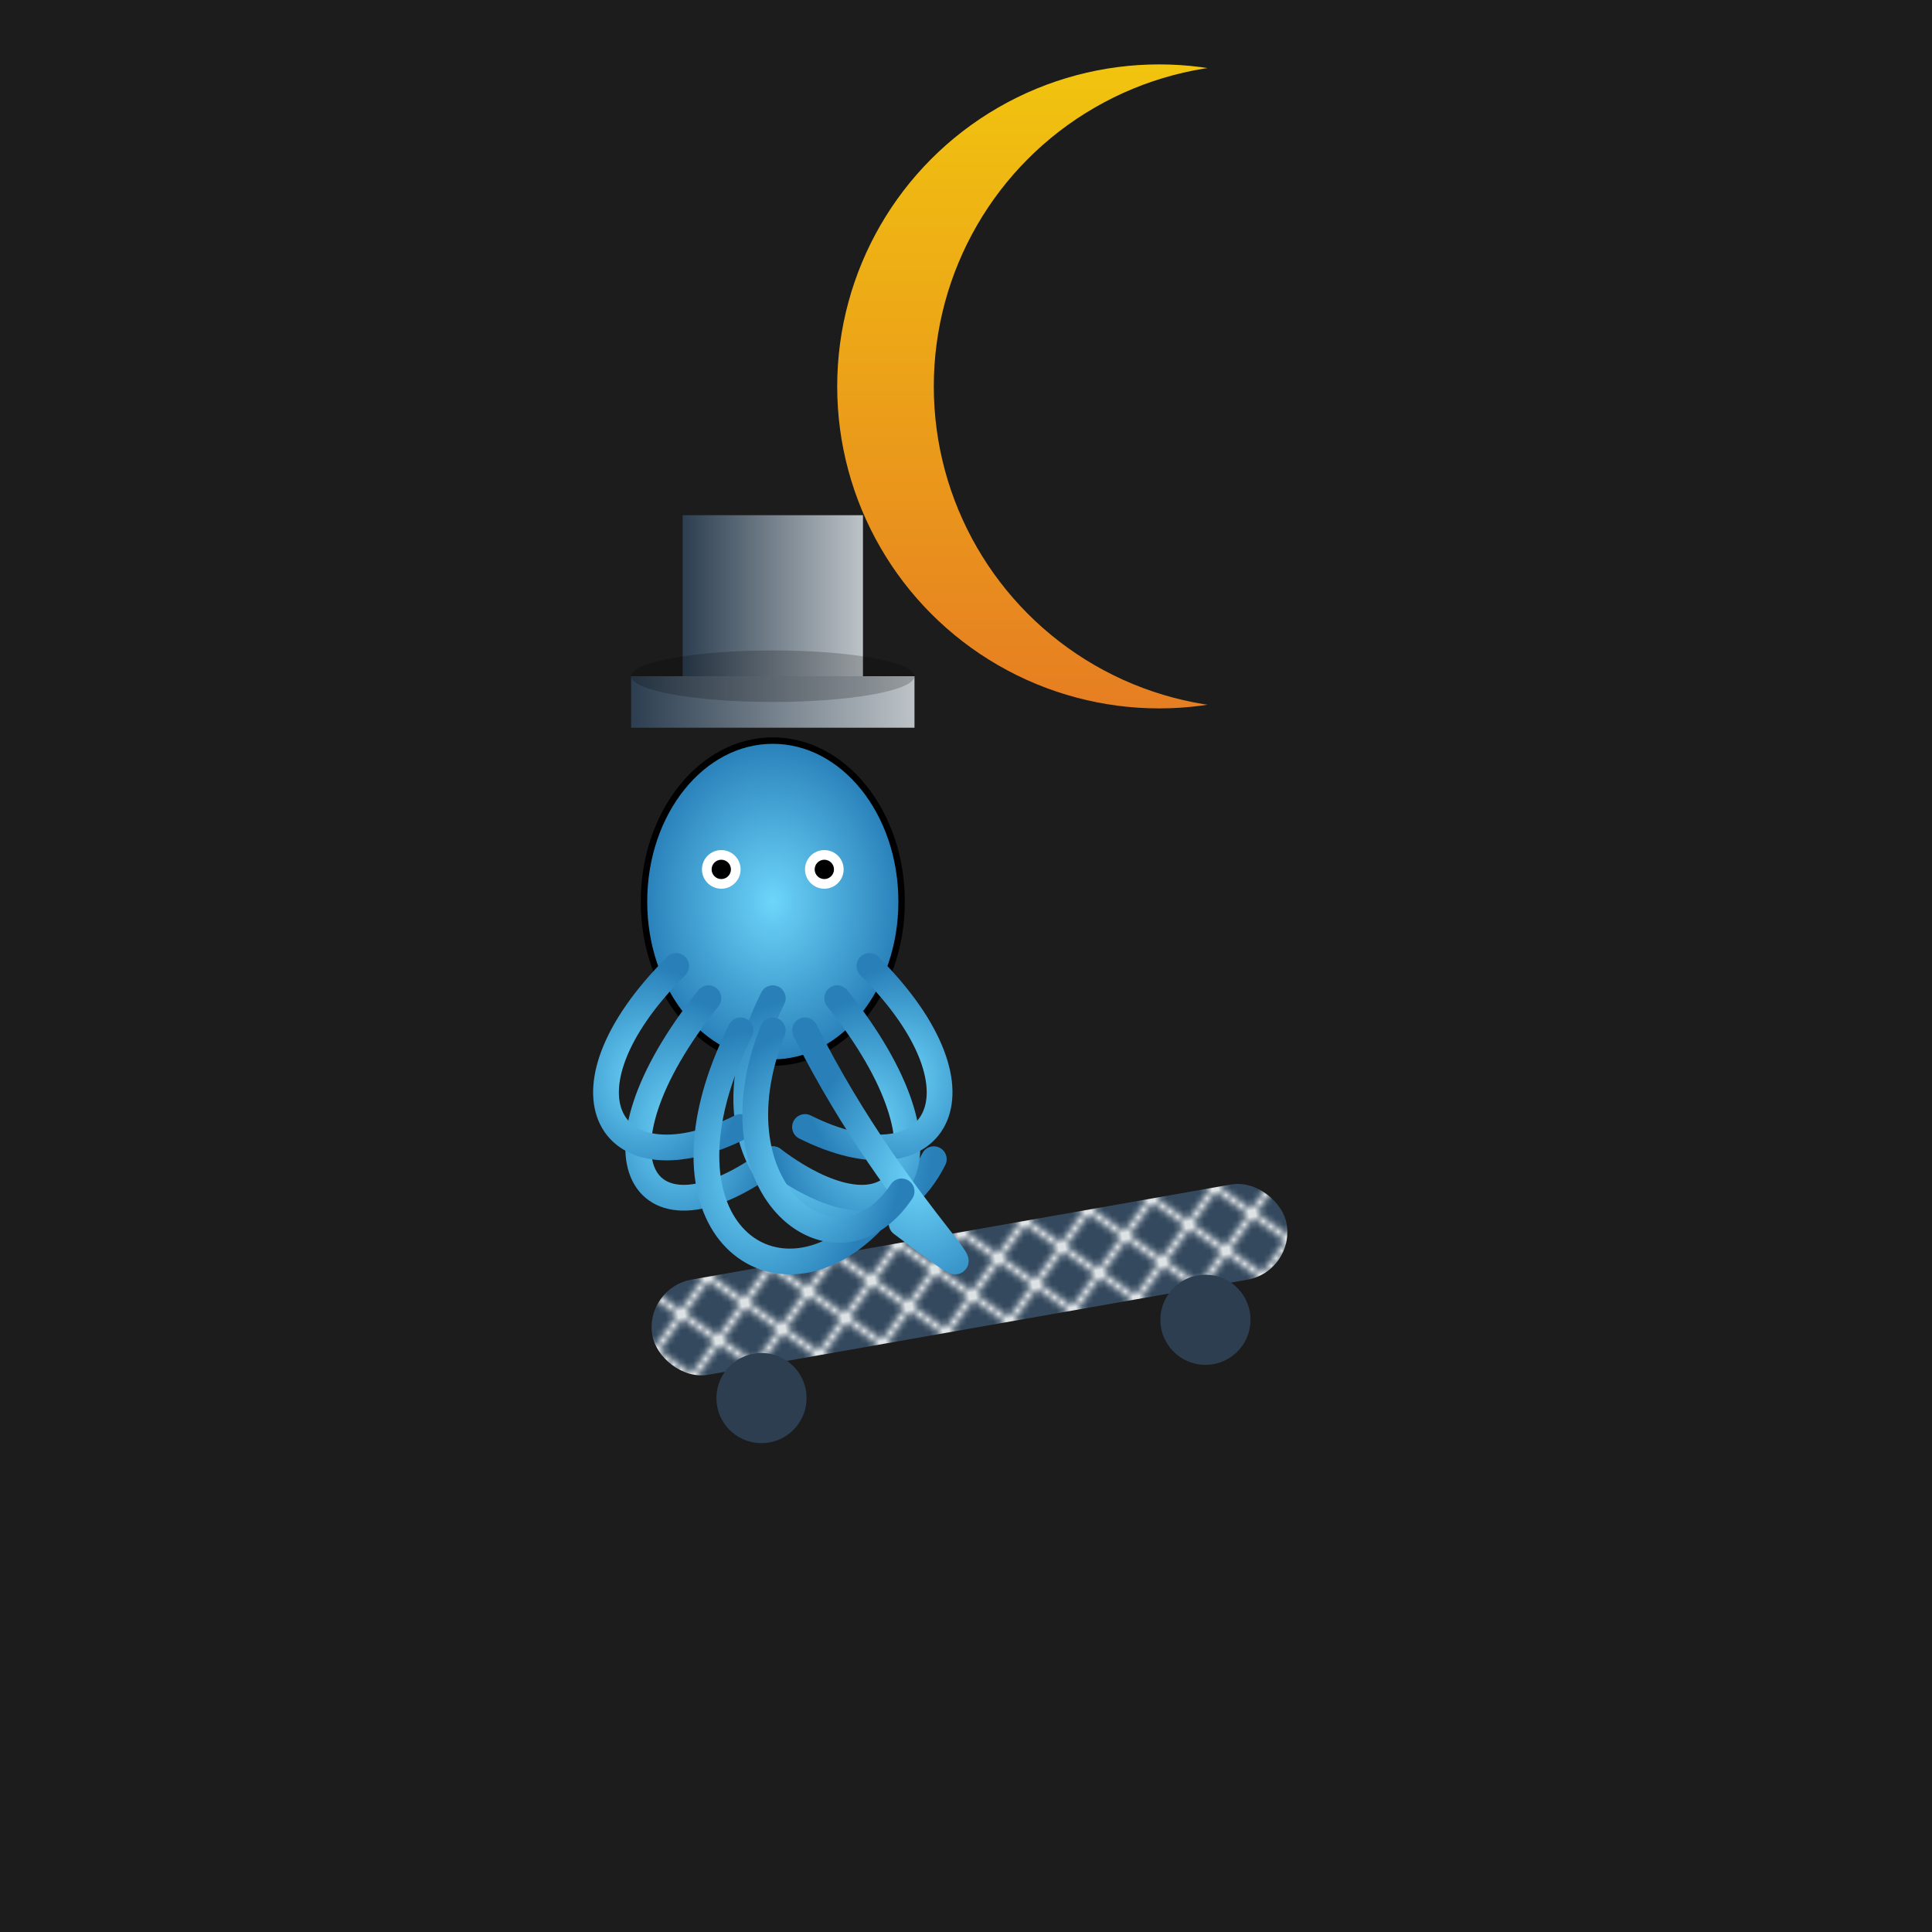 <svg viewBox="0 0 300 300" xmlns="http://www.w3.org/2000/svg">
  <!-- Define gradients -->
  <defs>
    <radialGradient id="octoGrad" cx="50%" cy="50%" r="50%">
      <stop offset="0%" stop-color="#6dd5fa"/>
      <stop offset="100%" stop-color="#2980b9"/>
    </radialGradient>
    <linearGradient id="hatGrad" x1="0%" y1="0%" x2="100%" y2="0%">
      <stop offset="0%" stop-color="#2c3e50"/>
      <stop offset="100%" stop-color="#bdc3c7"/>
    </linearGradient>
    <linearGradient id="moonGrad" x1="0%" y1="0%" x2="0%" y2="100%">
      <stop offset="0%" stop-color="#f1c40f"/>
      <stop offset="100%" stop-color="#e67e22"/>
    </linearGradient>
    <pattern id="skatePattern" patternUnits="userSpaceOnUse" width="10" height="10">
      <rect width="10" height="10" fill="#34495e"/>
      <path d="M0 0L10 10M10 0L0 10" stroke="#ecf0f1" stroke-width="1"/>
    </pattern>
  </defs>

  <!-- Background -->
  <rect width="300" height="300" fill="#1c1c1c" />

  <!-- Crescent Moon -->
  <g transform="translate(180,60)">
    <circle r="50" fill="url(#moonGrad)" />
    <circle r="50" cx="15" fill="#1c1c1c" />
  </g>

  <!-- Skateboard -->
  <g id="skateboard" transform="translate(100,200) rotate(-10)">
    <rect x="0" y="0" width="100" height="15" rx="7.5" fill="url(#skatePattern)"/>
    <!-- Wheels -->
    <circle cx="15" cy="20" r="7" fill="#2c3e50" />
    <circle cx="85" cy="20" r="7" fill="#2c3e50" />
  </g>

  <!-- Skateboarding Octopus -->
  <g id="octopus" transform="translate(120,140)">
    <!-- Head -->
    <ellipse cx="0" cy="0" rx="20" ry="25" fill="url(#octoGrad)" stroke="#000" stroke-width="1"/>
    <!-- Eyes -->
    <circle cx="-8" cy="-5" r="3" fill="#fff" />
    <circle cx="8" cy="-5" r="3" fill="#fff" />
    <circle cx="-8" cy="-5" r="1.5" fill="#000" />
    <circle cx="8" cy="-5" r="1.5" fill="#000" />

    <!-- Tentacles - dynamically arranged -->
    <g id="tentacles">
      <path d="M-10,15 C-30,40 -20,55 0,40" fill="none" stroke="url(#octoGrad)" stroke-width="4" stroke-linecap="round"/>
      <path d="M0,15 C-15,45 15,60 25,40" fill="none" stroke="url(#octoGrad)" stroke-width="4" stroke-linecap="round"/>
      <path d="M10,15 C30,40 20,55 0,40" fill="none" stroke="url(#octoGrad)" stroke-width="4" stroke-linecap="round"/>
      <path d="M-15,10 C-35,30 -25,45 -5,35" fill="none" stroke="url(#octoGrad)" stroke-width="4" stroke-linecap="round"/>
      <path d="M15,10 C35,30 25,45 5,35" fill="none" stroke="url(#octoGrad)" stroke-width="4" stroke-linecap="round"/>
      <path d="M-5,20 C-20,50 0,65 15,50" fill="none" stroke="url(#octoGrad)" stroke-width="4" stroke-linecap="round"/>
      <path d="M5,20 C20,50 40,65 20,50" fill="none" stroke="url(#octoGrad)" stroke-width="4" stroke-linecap="round"/>
      <path d="M0,20 C-10,45 10,60 20,45" fill="none" stroke="url(#octoGrad)" stroke-width="4" stroke-linecap="round"/>
    </g>
    
    <!-- Top Hat -->
    <g id="topHat" transform="translate(-22,-35)">
      <rect x="0" y="0" width="44" height="8" fill="url(#hatGrad)" />
      <rect x="8" y="-25" width="28" height="25" fill="url(#hatGrad)" />
      <ellipse cx="22" cy="0" rx="22" ry="4" fill="#000" opacity="0.2" />
    </g>
  </g>  
</svg>